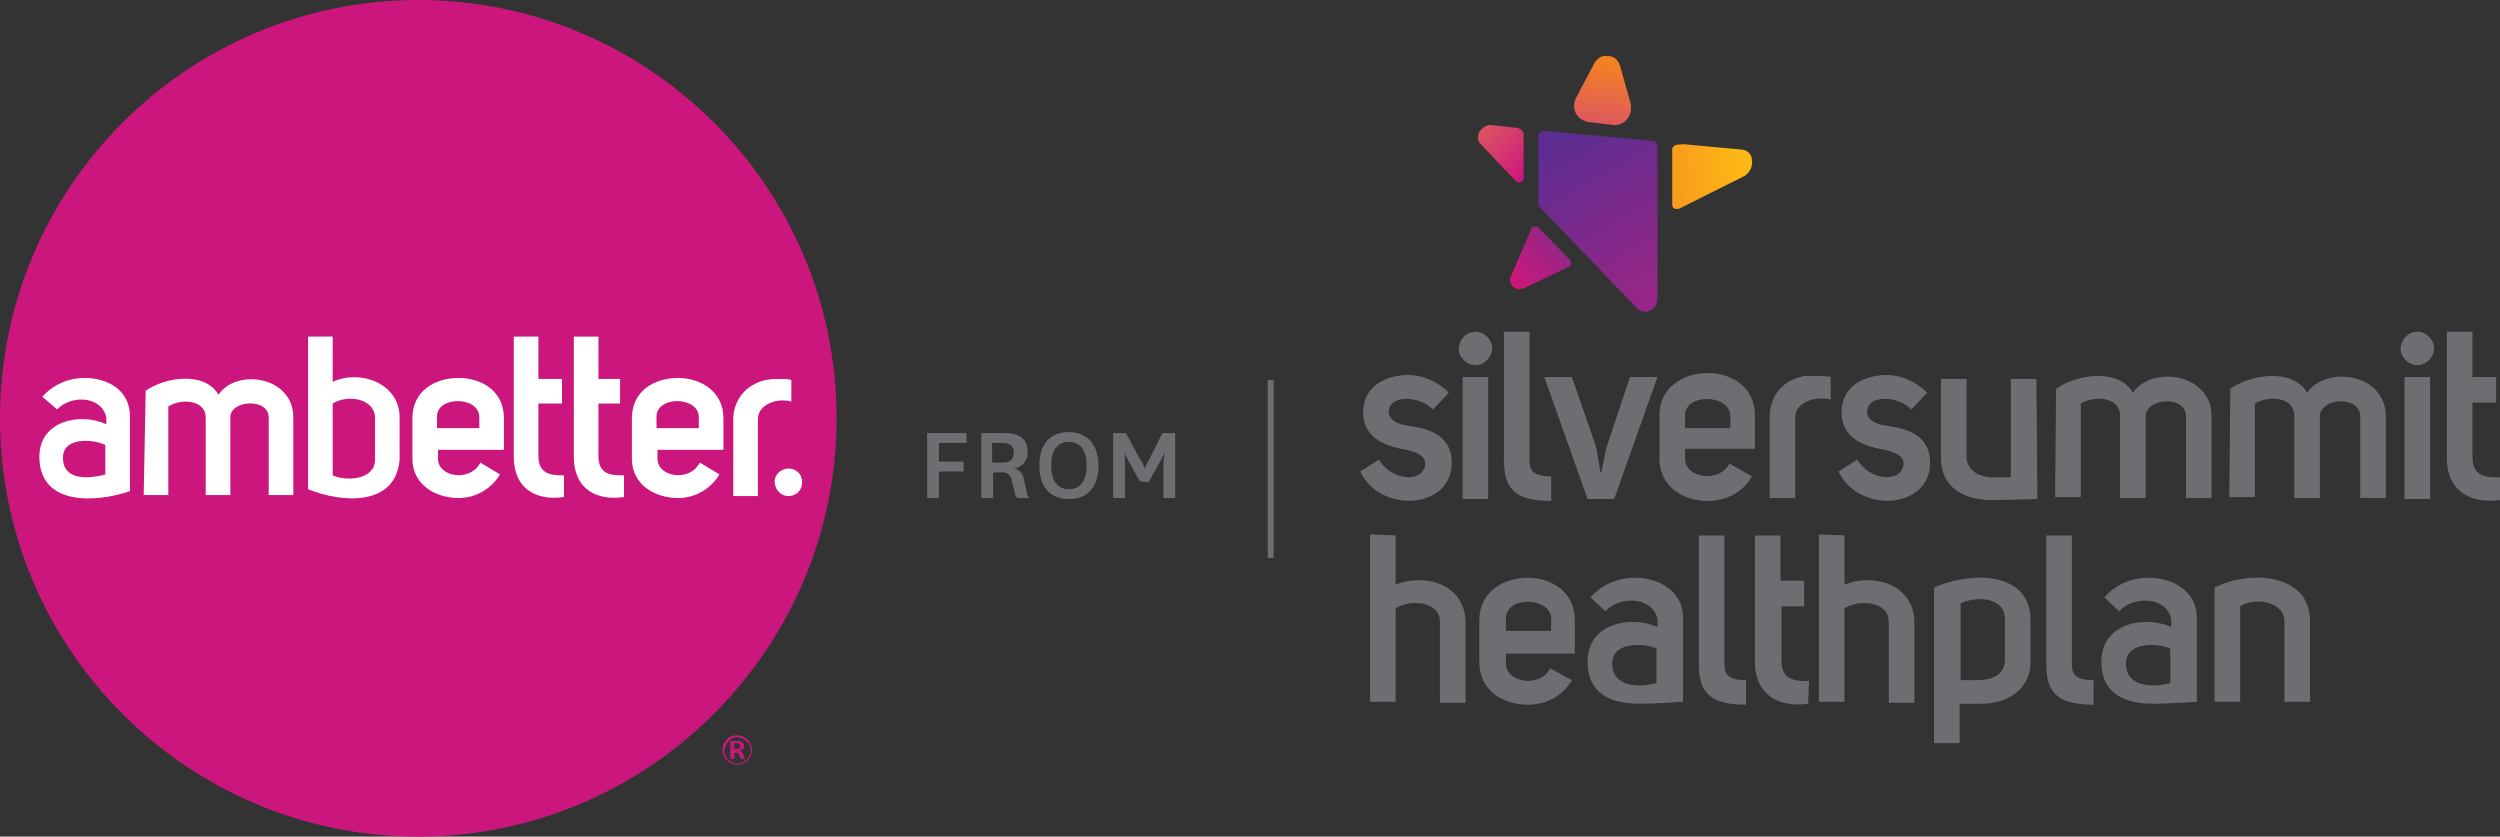<?xml version="1.0" encoding="utf-8"?>
<!-- Generator: Adobe Illustrator 25.2.3, SVG Export Plug-In . SVG Version: 6.00 Build 0)  -->
<svg version="1.1" id="Layer_1" xmlns="http://www.w3.org/2000/svg" xmlns:xlink="http://www.w3.org/1999/xlink" x="0px" y="0px"
	 viewBox="0 0 254 85" style="enable-background:new 0 0 254 85;" xml:space="preserve">
<rect x="0" y="0" width="254" height="85" fill="#333333" stroke="none"/>
<style type="text/css">
	.st0{fill:#CB177D;}
	.st1{fill:#FFFFFF;}
	.st2{fill:#6D6E71;}
	.st3{clip-path:url(#SVGID_2_);}
	.st4{fill:url(#SVGID_3_);}
	.st5{clip-path:url(#SVGID_5_);}
	.st6{fill:url(#SVGID_6_);}
	.st7{clip-path:url(#SVGID_8_);}
	.st8{fill:url(#SVGID_9_);}
	.st9{clip-path:url(#SVGID_11_);}
	.st10{fill:url(#SVGID_12_);}
	.st11{clip-path:url(#SVGID_14_);}
	.st12{fill:url(#SVGID_15_);}
</style>
<g>
	<path class="st0" d="M85,42.5C85,65.9,65.9,85,42.5,85C19,85,0,65.9,0,42.5S19,0,42.5,0h0C65.9,0,85,19,85,42.5
		C85,42.5,85,42.5,85,42.5"/>
	<path class="st1" d="M5.8,41.6l-1.5-1.3c1.1-1.2,2.6-1.9,4.3-1.9c2.3,0,4.6,1.2,4.6,3.9v7.6C9.7,51.1,4,51.4,4,46.4
		c0-3.7,4.2-4.5,6.8-3.3v-0.7C10.3,40.2,7.2,40.1,5.8,41.6 M10.7,45.2c-1.3-0.6-4.2-0.8-4.3,1.2c-0.1,2.4,2.5,2.3,4.3,1.8"/>
	<path class="st1" d="M14.8,39.7c2-1.4,6-2,7.4,0.4c1.8-2.7,7.6-1.9,7.6,2.3v7.9h-2.5v-7.8c0.1-2.1-3.9-1.9-3.9-0.1v7.9h-2.5v-7.9
		c0-1.7-2.4-2-3.8-1.1v9h-2.5"/>
	<path class="st1" d="M33.8,34.2v4.6c2.7-1.3,6.8,0.1,6.8,3.6v4.3c-0.4,4.8-5.9,4.4-9.3,3V34.2 M33.8,48.3c1.3,0.6,4.2,0.5,4.3-1.5
		v-4.5c-0.2-1.9-2.9-2.2-4.3-1.3"/>
	<path class="st1" d="M50.8,48.2c-0.9,1.5-2.5,2.4-4.2,2.4c-2.3,0-4.7-1.3-4.7-4v-4.1c0-2.8,2.3-4.1,4.7-4.1c2.3,0,4.6,1.3,4.6,4.1
		v3.2h-6.7v0.9c0,1.9,3.3,2.4,4.3,0.4 M48.7,42.4c0-2.2-4.4-2.2-4.3,0v1.1h4.3"/>
	<path class="st1" d="M57.3,50.5c-2.8,0.4-5.1-0.8-5.1-4.1V34.2h2.5v4.3h2.4v2.5h-2.4v5.3c0,1.9,1.3,2,2.6,2"/>
	<path class="st1" d="M63.4,50.5c-2.8,0.4-5.1-0.8-5.1-4.1V34.2h2.5v4.3H63v2.5h-2.2v5.3c0,1.9,1.2,2,2.6,2"/>
	<path class="st1" d="M73.1,48.2c-0.9,1.5-2.5,2.4-4.2,2.4c-2.3,0-4.7-1.3-4.7-4v-4.1c0-2.8,2.3-4.1,4.7-4.1c2.2,0,4.6,1.3,4.6,4.1
		v3.2h-6.7v0.9c0,1.9,3.3,2.4,4.3,0.4 M71,42.4c0-2.2-4.4-2.2-4.3,0v1.1H71"/>
	<path class="st1" d="M79.1,38.5c0.5,0,0.9,0,1.3,0.1v2.2c-1.3-0.4-3.4,0.2-3.4,1.8v7.8h-2.5v-7.8c0-1.5,0.8-2.9,2.2-3.6
		c0.4-0.2,0.7-0.3,1.1-0.4c0,0,0.1,0,0.1,0C78.4,38.5,78.7,38.5,79.1,38.5"/>
	<path class="st1" d="M80.1,47.6c0.8,0,1.4,0.6,1.4,1.4s-0.6,1.4-1.4,1.4c-0.8,0-1.4-0.7-1.4-1.5C78.7,48.2,79.4,47.6,80.1,47.6"/>
	<path class="st0" d="M74.9,74.7c0.8,0,1.5,0.7,1.5,1.5c0,0.8-0.7,1.5-1.5,1.5c-0.8,0-1.5-0.7-1.5-1.5C73.4,75.4,74,74.7,74.9,74.7
		C74.9,74.7,74.9,74.7,74.9,74.7 M74.9,77.6c0.7,0,1.3-0.6,1.4-1.3c0-0.7-0.6-1.3-1.3-1.4s-1.3,0.6-1.4,1.3c0,0,0,0,0,0
		C73.5,76.9,74.1,77.5,74.9,77.6C74.9,77.6,74.9,77.6,74.9,77.6 M75.3,77.1c0-0.1-0.1-0.1-0.1-0.2l-0.1-0.2c0-0.2-0.2-0.3-0.4-0.2
		h-0.1v0.6h-0.4v-1.8H75c0.4,0,0.6,0.2,0.6,0.5c0,0.3-0.2,0.4-0.5,0.5c0.2,0,0.3,0.1,0.4,0.3l0.1,0.3c0,0.1,0.1,0.2,0.1,0.2
		 M74.6,76.1h0.2c0.3,0,0.4-0.1,0.4-0.3c0-0.2-0.1-0.3-0.3-0.3h-0.3"/>
	<path class="st2" d="M116.7,49l1.1-2c0.2-0.3,0.4-0.7,0.5-1.1h0c0,0.4-0.1,0.8-0.1,1.2v3.5h1.2V44h-1.3l-1.4,2.8
		c-0.2,0.3-0.3,0.6-0.4,0.8h0c-0.1-0.3-0.2-0.6-0.4-0.8l-1.5-2.8h-1.3v6.6h1.2V47c0-0.4,0-0.8-0.1-1.2h0c0.1,0.4,0.3,0.7,0.5,1.1
		l1.1,2 M108.6,44.9c1.2,0,1.8,0.9,1.8,2.4c0,1.5-0.6,2.4-1.8,2.4s-1.8-0.9-1.8-2.4C106.8,45.8,107.4,44.9,108.6,44.9 M108.6,50.7
		c1.9,0,3-1.2,3-3.4c0-2.2-1.2-3.4-3-3.4c-1.9,0-3,1.2-3,3.4C105.6,49.5,106.7,50.7,108.6,50.7 M100.8,45h1.1c0.8,0,1.1,0.4,1.1,1
		c0,0.7-0.4,1-1.1,1h-1.1 M104.6,50.6c-0.2-0.2-0.3-0.4-0.3-0.7l-0.3-1.3c-0.1-0.6-0.6-1-1.1-1v0c0.8,0,1.5-0.7,1.5-1.6
		c0,0,0-0.1,0-0.1c0-1.3-0.8-1.9-2.3-1.9h-2.4v6.6h1.2V48h0.8c0.5-0.1,1,0.2,1.1,0.8c0,0,0,0,0,0.1l0.3,1.1c0,0.2,0.1,0.5,0.3,0.6
		 M95.4,50.6v-2.7h2.5v-1h-2.5V45h2.8v-1h-4v6.6"/>
	<rect x="128.8" y="38.6" class="st2" width="0.6" height="18.1"/>
	<path class="st2" d="M140.1,46.7c1.3,2.2,4.6,2.4,4.7,0.4c0-0.9-1.1-1.2-1.9-1.4c-1.8-0.3-4.4-1-4.4-3.8c0-2.8,2.5-3.8,4.6-3.8
		c1.5,0,3,0.7,4.1,1.8l-1.6,1.7c-1.4-1.4-4.3-1.5-4.5,0.1c-0.1,1.1,1.2,1.5,2.3,1.6c2,0.3,4.1,1.1,4.1,3.7c0,4.8-7.3,5.2-9.3,0.9"/>
	<path class="st2" d="M149.9,33.7c0.9,0,1.7,0.8,1.7,1.7c0,0.9-0.8,1.7-1.7,1.7c-0.9,0-1.7-0.8-1.7-1.7
		C148.3,34.4,149,33.7,149.9,33.7 M148.6,50.7h2.6V38.3h-2.6V50.7z"/>
	<polyline class="st2" points="162.7,48 163.2,45.5 165.6,38.3 168.4,38.3 164,50.7 161.3,50.7 156.9,38.3 159.7,38.3 162.2,45.5 
		162.6,48 	"/>
	<path class="st2" d="M178,48.4c-0.9,1.6-2.6,2.5-4.5,2.5c-2.4,0-4.9-1.4-4.9-4.3v-4.4c0-2.9,2.5-4.3,4.9-4.3c2.4,0,4.8,1.4,4.8,4.3
		v3.4h-7.1v1c0,2,3.5,2.5,4.5,0.5 M175.8,42.3c0-2.3-4.7-2.4-4.6,0v1.2h4.6"/>
	<path class="st2" d="M184.6,38.2c0.5,0,1,0,1.4,0.1v2.3c-1.4-0.4-3.6,0.2-3.6,1.8v8.2h-2.6v-8.3c0-1.6,0.9-3.1,2.3-3.7
		c0.4-0.2,0.8-0.3,1.2-0.4c0,0,0.1,0,0.1,0C183.8,38.2,184.2,38.2,184.6,38.2"/>
	<path class="st2" d="M188.7,46.7c1.3,2.2,4.6,2.4,4.7,0.4c0-0.9-1.1-1.2-1.9-1.4c-1.8-0.3-4.4-1-4.4-3.8c0-2.8,2.5-3.8,4.6-3.8
		c1.5,0,3,0.7,4.1,1.8l-1.6,1.7c-1.4-1.4-4.3-1.5-4.5,0.1c-0.1,1.1,1.2,1.5,2.3,1.6c2,0.3,4.1,1.1,4.1,3.7c0,4.8-7.3,5.2-9.3,0.9"/>
	<path class="st2" d="M208.9,39.5c2.1-1.5,6.4-2.1,7.8,0.4c1.9-2.8,8-2,8,2.4v8.3h-2.6v-8.2c0.1-2.3-4.1-2-4.1-0.1v8.3h-2.6v-8.4
		c0-1.8-2.5-2.1-4-1.2v9.5h-2.6"/>
	<path class="st2" d="M226.6,39.5c2.1-1.5,6.4-2.1,7.8,0.4c1.9-2.8,8-2,8,2.4v8.3h-2.6v-8.2c0.1-2.3-4.1-2-4.1-0.1v8.3h-2.6v-8.4
		c0-1.8-2.5-2.1-4-1.2v9.5h-2.6"/>
	<path class="st2" d="M245.6,33.7c0.9,0,1.7,0.8,1.7,1.7c0,0.9-0.8,1.7-1.7,1.7c-0.9,0-1.7-0.8-1.7-1.7
		C244,34.4,244.7,33.7,245.6,33.7 M244.3,50.7h2.6V38.3h-2.6V50.7z"/>
	<path class="st2" d="M254,50.8c-2.9,0.4-5.4-0.8-5.4-4.3V33.7h2.6v4.6h2.4v2.6h-2.4v5.5c0,2,1.3,2.1,2.8,2.1"/>
	<path class="st2" d="M196.5,59.7c3.5-1.6,9.8-1.8,9.8,3.3v4.3c0,2.8-2.5,4.2-4.9,4.2c-0.8,0-2.3,0-2.3,0v4h-2.6 M199.2,69.1
		c0,0,1.2,0,1.8,0c1.3,0,2.6-0.5,2.7-1.9v-4.3c0-2.2-2.8-2.4-4.5-1.6"/>
	<path class="st2" d="M215.3,62.1l-1.5-1.4c1.1-1.3,2.8-2,4.5-2c2.4,0,4.9,1.3,4.9,4.1v8.5c0,0-2.9,0.2-4.4,0.2
		c-2.8,0-5.3-0.9-5.3-4.3c0-3.9,4.4-4.7,7.1-3.5v-0.8C220.1,60.6,216.8,60.5,215.3,62.1 M220.5,65.9c-1.3-0.6-4.4-0.7-4.5,1.4
		c-0.1,2.5,2.7,2.6,4.5,2.1"/>
	<path class="st2" d="M225,59.7c3.5-1.8,9.7-1.5,9.7,3.4v8.2h-2.6v-8.2c-0.1-2.1-3.1-2.4-4.5-1.5v9.7H225"/>
	<path class="st2" d="M163.1,62.1l-1.5-1.4c1.1-1.3,2.8-2,4.5-2c2.4,0,4.9,1.3,4.9,4.1v8.5c0,0-2.9,0.2-4.4,0.2
		c-2.8,0-5.3-0.9-5.3-4.3c0-3.9,4.4-4.7,7.1-3.5v-0.8C167.9,60.6,164.6,60.5,163.1,62.1 M168.3,65.9c-1.3-0.6-4.4-0.7-4.5,1.4
		c-0.1,2.5,2.7,2.6,4.5,2.1"/>
	<path class="st2" d="M177.4,71.6c-4.1,0-4.8-1.6-4.8-4.3V54.4h2.6v12.9c0,1,0.1,1.8,2.2,1.8"/>
	<path class="st2" d="M212.7,71.6c-4.1,0-4.8-1.6-4.8-4.3V54.4h2.6v12.9c0,1,0.1,1.8,2.2,1.8"/>
	<path class="st2" d="M141.8,54.4v5c2.9-1.2,7.1-0.1,7.1,3.9v8.1h-2.6v-8.2c0-2.2-3.1-2.3-4.5-1.4v9.5h-2.6v-17"/>
	<path class="st2" d="M159.7,69.1c-0.9,1.6-2.6,2.5-4.5,2.5c-2.4,0-4.9-1.4-4.9-4.3V63c0-2.9,2.5-4.3,4.9-4.3c2.4,0,4.8,1.4,4.8,4.3
		v3.4H153v1c0,2,3.5,2.5,4.5,0.5 M157.6,62.9c0-2.3-4.7-2.4-4.6,0v1.2h4.6"/>
	<path class="st2" d="M183.7,71.5c-2.9,0.4-5.4-0.8-5.4-4.3V54.4h2.6v4.6h2.4v2.6H181v5.5c0,2,1.3,2.1,2.8,2.1"/>
	<path class="st2" d="M187.4,54.4v5c2.9-1.2,7.1-0.1,7.1,3.9v8.1h-2.6v-8.2c0-2.2-3.1-2.3-4.5-1.4v9.5h-2.6v-17"/>
	<path class="st2" d="M207,50.7c0,0-3.2,0.1-4.7,0.1c-2.7,0-5.1-1.2-5.1-4.3v-8h2.6v8c0.1,1.3,1.2,1.9,2.4,2c0.7,0,2.1,0,2.1,0v-10
		h2.6"/>
	<path class="st2" d="M157.6,50.9c-4.1,0-4.8-1.6-4.8-4.3V33.7h2.6v12.9c0,1,0.1,1.8,2.2,1.8"/>
	<g>
		<defs>
			<path id="SVGID_1_" d="M170.1,14.8c-0.1,0.1-0.2,0.2-0.2,0.4v5.6c0,0.2,0.1,0.4,0.3,0.4c0.2,0.1,0.4,0,0.6-0.1l6.4-3.2
				c0.5-0.3,0.9-0.9,0.8-1.6c0-0.6-0.4-1-1-1.1l-6.5-0.6c0,0,0,0-0.1,0C170.4,14.7,170.2,14.8,170.1,14.8"/>
		</defs>
		<clipPath id="SVGID_2_">
			<use xlink:href="#SVGID_1_"  style="overflow:visible;"/>
		</clipPath>
		<g class="st3">
			
				<linearGradient id="SVGID_3_" gradientUnits="userSpaceOnUse" x1="-160.422" y1="-415.164" x2="-159.422" y2="-415.164" gradientTransform="matrix(-6.87 0.632 -0.632 -6.87 -1187.179 -2732.895)">
				<stop  offset="0" style="stop-color:#FDB913"/>
				<stop  offset="0.972" style="stop-color:#F99E1C"/>
				<stop  offset="1" style="stop-color:#F99D1C"/>
			</linearGradient>
			<polygon class="st4" points="169.4,14.8 178,14 178.6,21.3 170,22.1 			"/>
		</g>
	</g>
	<g>
		<defs>
			<path id="SVGID_4_" d="M150.3,13.4c-0.2,0.4-0.2,0.9,0.1,1.2l3.6,3.8c0.1,0.1,0.3,0.2,0.5,0.1c0.2-0.1,0.3-0.2,0.3-0.4v-4.4
				c0-0.4-0.3-0.6-0.6-0.7l-2.8-0.3c0,0-0.1,0-0.1,0C150.8,12.8,150.5,13.1,150.3,13.4"/>
		</defs>
		<clipPath id="SVGID_5_">
			<use xlink:href="#SVGID_4_"  style="overflow:visible;"/>
		</clipPath>
		<g class="st5">
			
				<linearGradient id="SVGID_6_" gradientUnits="userSpaceOnUse" x1="-140.04" y1="-301.194" x2="-139.04" y2="-301.194" gradientTransform="matrix(4.803 4.803 -4.803 4.803 -624.168 2132.629)">
				<stop  offset="0" style="stop-color:#DD5761"/>
				<stop  offset="1" style="stop-color:#CB177D"/>
			</linearGradient>
			<polygon class="st6" points="147.1,15.8 152.4,10.5 157.7,15.8 152.4,21 			"/>
		</g>
	</g>
	<g>
		<defs>
			<path id="SVGID_7_" d="M155.9,23c-0.1,0-0.3,0.1-0.3,0.2l-2.1,4.9c-0.2,0.5,0,1,0.5,1.2c0.2,0.1,0.5,0.1,0.8,0l4.6-2.2
				c0.1-0.1,0.2-0.2,0.2-0.3c0-0.1,0-0.3-0.1-0.4l-3.2-3.3C156.2,23,156.1,23,155.9,23C155.9,23,155.9,23,155.9,23"/>
		</defs>
		<clipPath id="SVGID_8_">
			<use xlink:href="#SVGID_7_"  style="overflow:visible;"/>
		</clipPath>
		<g class="st7">
			
				<linearGradient id="SVGID_9_" gradientUnits="userSpaceOnUse" x1="-239.488" y1="-305.389" x2="-238.488" y2="-305.389" gradientTransform="matrix(4.087 -3.708 3.708 4.087 2265.23 388.719)">
				<stop  offset="0" style="stop-color:#CB177D"/>
				<stop  offset="1" style="stop-color:#962686"/>
			</linearGradient>
			<polygon class="st8" points="150.1,25.9 156.8,19.9 162.8,26.5 156.2,32.6 			"/>
		</g>
	</g>
	<g>
		<defs>
			<path id="SVGID_10_" d="M156.9,13.3c-0.2,0-0.5,0.1-0.6,0.4c0,0.1-0.1,0.2,0,0.2v6.8c0,0.2,0.1,0.3,0.2,0.4l9.8,10.2
				c0.5,0.5,1.2,0.5,1.7,0c0.2-0.2,0.4-0.6,0.4-0.9V15c0,0,0,0,0-0.1c0-0.1,0-0.1,0-0.2c-0.1-0.2-0.3-0.4-0.6-0.4L157,13.3"/>
		</defs>
		<clipPath id="SVGID_11_">
			<use xlink:href="#SVGID_10_"  style="overflow:visible;"/>
		</clipPath>
		<g class="st9">
			
				<linearGradient id="SVGID_12_" gradientUnits="userSpaceOnUse" x1="-195.722" y1="-370.277" x2="-194.722" y2="-370.277" gradientTransform="matrix(-9.061 -15.172 15.172 -9.061 4011.382 -6294.592)">
				<stop  offset="0" style="stop-color:#962686"/>
				<stop  offset="1" style="stop-color:#5E2D91"/>
			</linearGradient>
			<polygon class="st10" points="148.1,18.2 165.1,8 176.4,26.9 159.4,37.1 			"/>
		</g>
	</g>
	<g>
		<defs>
			<path id="SVGID_13_" d="M162,6.4l-1.9,3.6c-0.4,0.8-0.1,1.8,0.7,2.2c0.2,0.1,0.4,0.2,0.6,0.2l2.5,0.3c0.9,0.1,1.7-0.6,1.8-1.5
				c0-0.2,0-0.4,0-0.6l-1.1-3.9c-0.2-0.6-0.6-1-1.2-1c-0.1,0-0.1,0-0.2,0C162.8,5.6,162.3,5.9,162,6.4"/>
		</defs>
		<clipPath id="SVGID_14_">
			<use xlink:href="#SVGID_13_"  style="overflow:visible;"/>
		</clipPath>
		<g class="st11">
			
				<linearGradient id="SVGID_15_" gradientUnits="userSpaceOnUse" x1="-111.296" y1="-351.869" x2="-110.296" y2="-351.869" gradientTransform="matrix(-0.935 6.579 -6.579 -0.935 -2255.761 409.376)">
				<stop  offset="0" style="stop-color:#F58220"/>
				<stop  offset="1" style="stop-color:#DD5761"/>
			</linearGradient>
			<polygon class="st12" points="158.9,12.6 160,4.8 166.9,5.8 165.8,13.5 			"/>
		</g>
	</g>
</g>
</svg>
